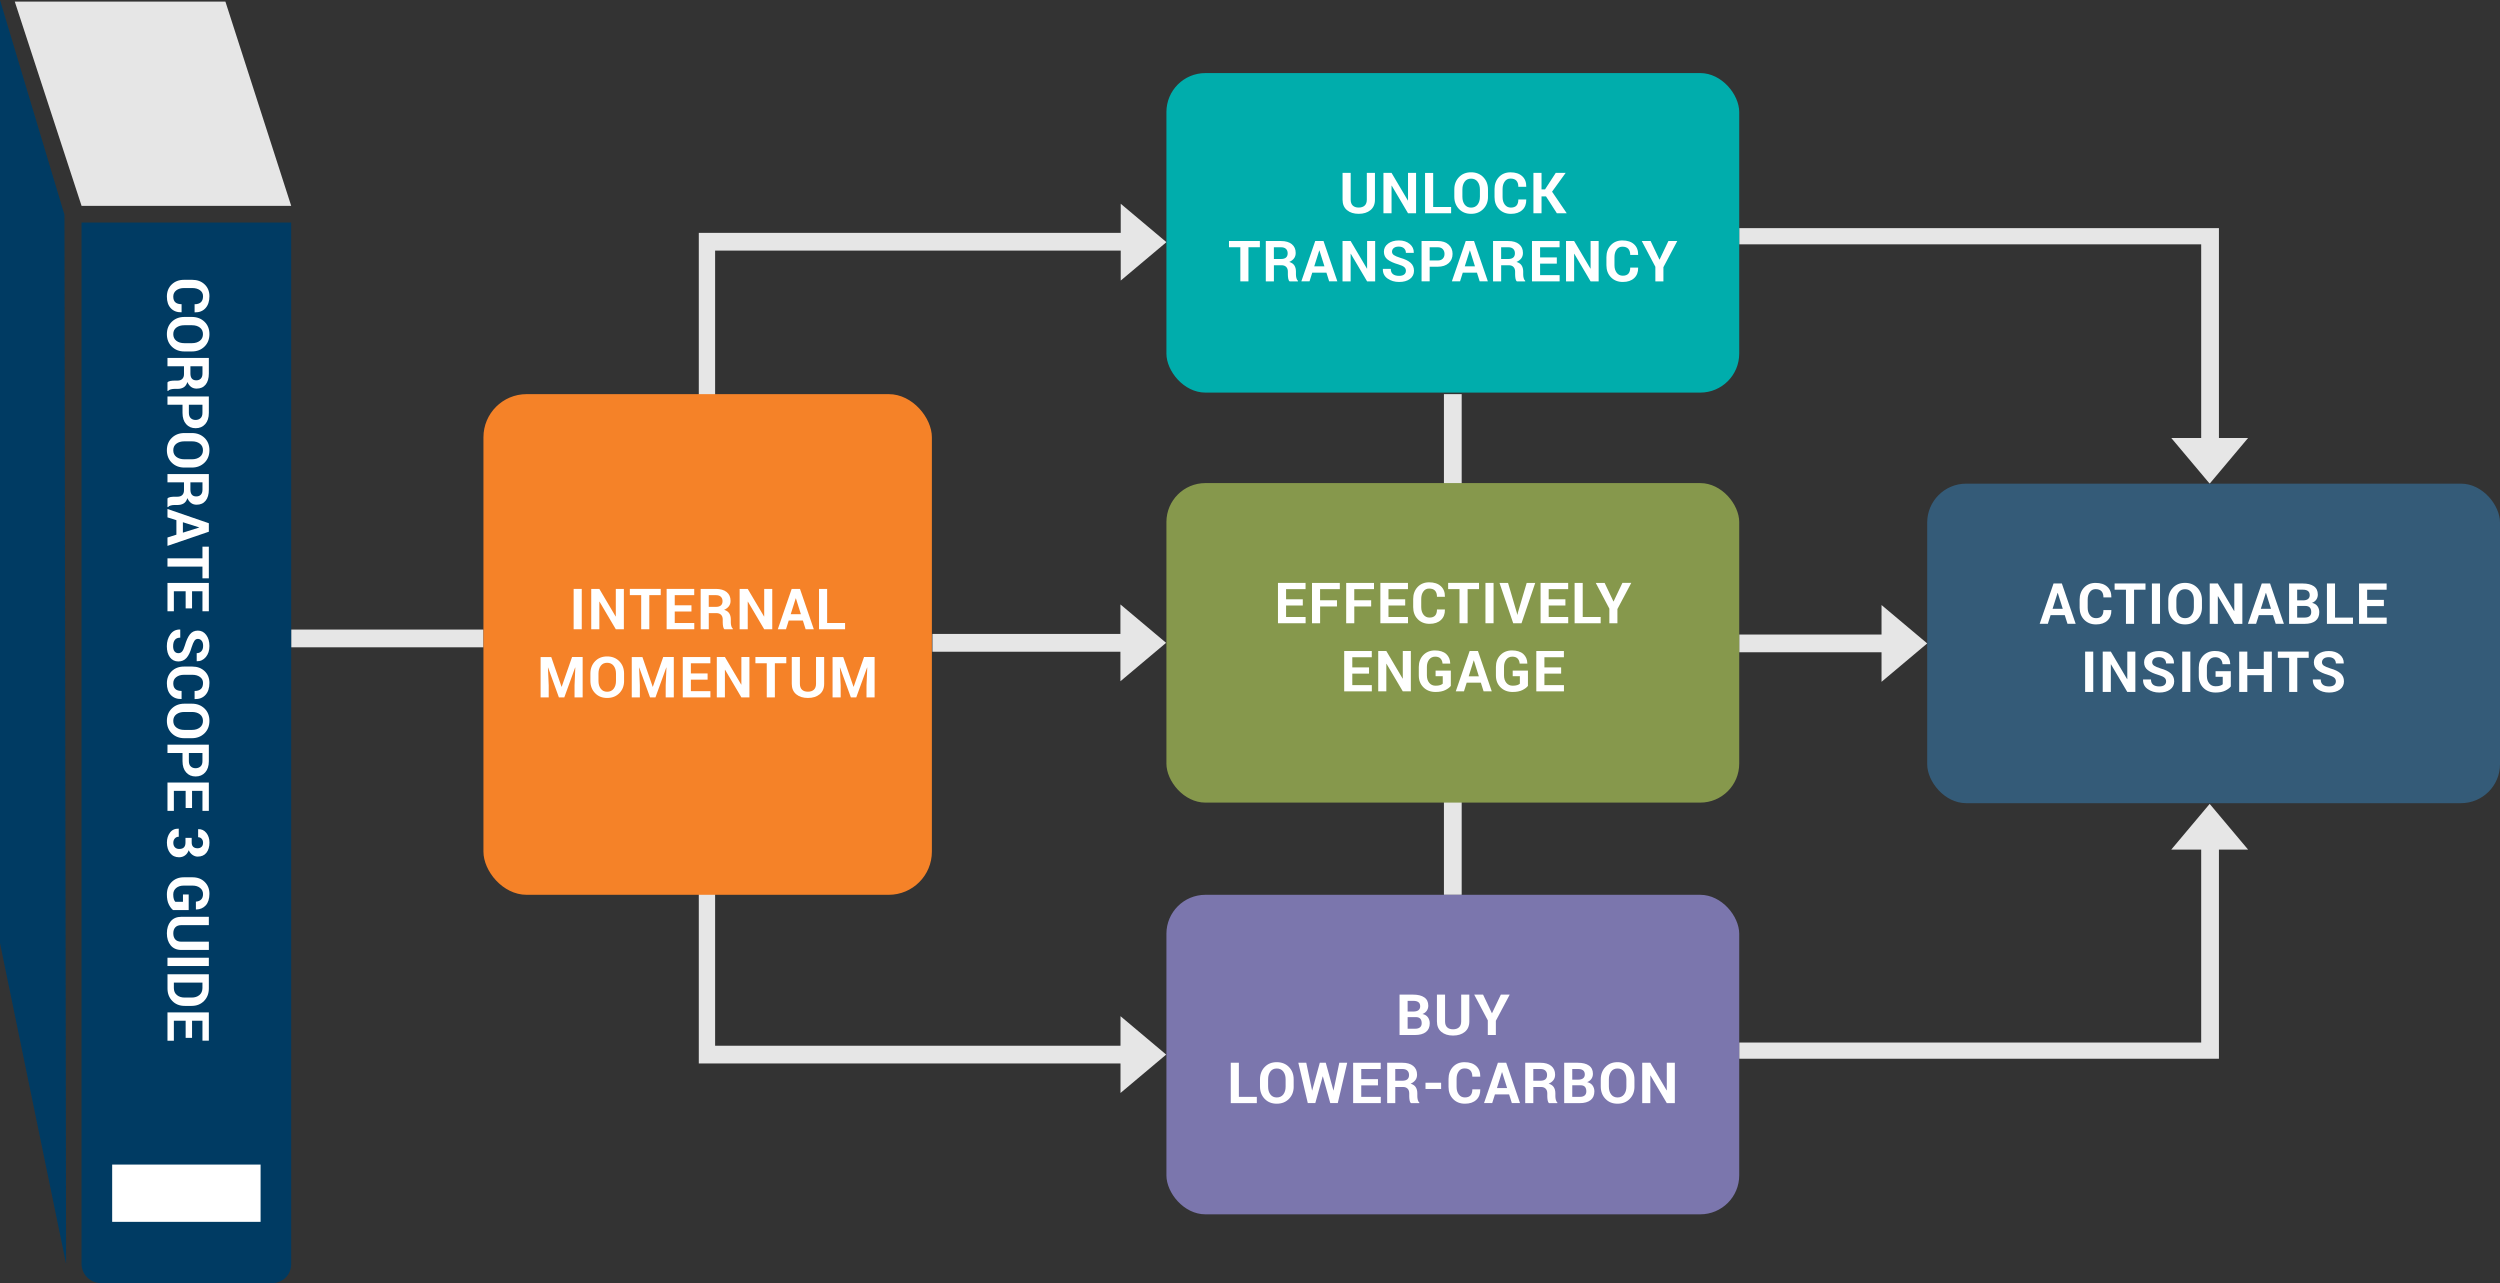 <?xml version="1.0" encoding="UTF-8"?>
<svg id="uuid-62f24894-ee44-4a26-a0b2-3d5a9dbfb48c" data-name="Layer 1" xmlns="http://www.w3.org/2000/svg" width="977.78" height="501.84" viewBox="0 0 977.78 501.84">
  <rect x="0" y="0" width="977.78" height="501.84" fill="#333333" stroke="none"/>
  <defs>
    <style>
      .uuid-70471a33-2a89-4846-94cd-b31878387dc8 {
        fill: #e6e6e6;
      }

      .uuid-c2fffcab-7158-4d4f-aafb-f939932a4bbc {
        fill: #345b78;
      }

      .uuid-a9b422cd-b0bc-4790-8189-c50e2563d9d1 {
        fill: #86984c;
      }

      .uuid-7f281830-a67a-49bf-aa32-21150affbf97 {
        fill: #7b76ad;
      }

      .uuid-3b62fd46-208d-490c-8597-b5a9d3142bda {
        fill: #fff;
      }

      .uuid-d44ba00a-6ee3-48a5-a5e6-27a7034fe4e2 {
        fill: #003b63;
      }

      .uuid-defa28cc-ea92-44a9-817b-10e16e787412 {
        fill: #00adac;
      }

      .uuid-95bdde5d-6241-4090-a7d5-b13bc2fdeac2 {
        fill: #f58228;
      }
    </style>
  </defs>
  <g>
    <g>
      <polygon class="uuid-70471a33-2a89-4846-94cd-b31878387dc8" points="88.16 .63 5.78 .63 31.9 80.51 113.89 80.51 88.16 .63"/>
      <rect class="uuid-70471a33-2a89-4846-94cd-b31878387dc8" x="113.89" y="246.23" width="75.19" height="6.94"/>
      <rect class="uuid-70471a33-2a89-4846-94cd-b31878387dc8" x="564.74" y="154.15" width="6.94" height="195.82"/>
      <polygon class="uuid-70471a33-2a89-4846-94cd-b31878387dc8" points="860.91 171.3 849.21 171.3 864.23 189.16 879.25 171.3 867.85 171.3 867.85 89.22 680.22 89.22 680.22 95.55 860.91 95.55 860.91 171.3"/>
      <polygon class="uuid-70471a33-2a89-4846-94cd-b31878387dc8" points="438.33 91.07 273.31 91.07 273.31 190.74 279.69 190.74 279.69 98.01 438.33 98.01 438.33 109.73 456.2 94.71 438.33 79.69 438.33 91.07"/>
      <polygon class="uuid-70471a33-2a89-4846-94cd-b31878387dc8" points="456.07 251.42 438.21 236.4 438.21 247.95 364.69 247.95 364.69 254.89 438.21 254.89 438.21 266.44 456.07 251.42"/>
      <polygon class="uuid-70471a33-2a89-4846-94cd-b31878387dc8" points="438.24 408.99 279.69 408.99 279.69 316.26 273.31 316.26 273.31 415.93 438.24 415.93 438.24 427.48 456.1 412.46 438.24 397.44 438.24 408.99"/>
      <polygon class="uuid-70471a33-2a89-4846-94cd-b31878387dc8" points="753.75 251.65 735.89 236.63 735.89 248.18 680.22 248.18 680.22 255.12 735.89 255.12 735.89 266.67 753.75 251.65"/>
      <polygon class="uuid-70471a33-2a89-4846-94cd-b31878387dc8" points="864.23 314.41 849.21 332.28 860.91 332.28 860.91 407.76 680.22 407.76 680.22 414.08 867.85 414.08 867.85 332.28 879.25 332.28 864.23 314.41"/>
    </g>
    <g>
      <path class="uuid-d44ba00a-6ee3-48a5-a5e6-27a7034fe4e2" d="M-126.89,253.44h407.18v81.99H-127.14c-4.07,0-7.37-3.3-7.37-7.37v-67.02c0-4.2,3.41-7.61,7.61-7.61Z" transform="translate(-221.55 367.33) rotate(-90)"/>
      <rect class="uuid-3b62fd46-208d-490c-8597-b5a9d3142bda" x="61.69" y="437.65" width="22.4" height="58.05" transform="translate(-393.78 539.57) rotate(-90)"/>
      <polygon class="uuid-d44ba00a-6ee3-48a5-a5e6-27a7034fe4e2" points="25.85 494.32 0 368.88 0 0 25.21 83.98 25.85 494.32"/>
    </g>
    <rect class="uuid-95bdde5d-6241-4090-a7d5-b13bc2fdeac2" x="189.08" y="154.15" width="175.39" height="195.82" rx="16.88" ry="16.88"/>
    <g>
      <path class="uuid-3b62fd46-208d-490c-8597-b5a9d3142bda" d="M227.53,246.11h-3.17v-15.78h3.17v15.78Z"/>
      <path class="uuid-3b62fd46-208d-490c-8597-b5a9d3142bda" d="M244,246.11h-3.15l-6.37-10.79h-.07v10.79h-3.17v-15.78h3.17l6.37,10.78h.07v-10.78h3.15v15.78Z"/>
      <path class="uuid-3b62fd46-208d-490c-8597-b5a9d3142bda" d="M258.42,232.76h-4.47v13.35h-3.17v-13.35h-4.44v-2.44h12.08v2.44Z"/>
      <path class="uuid-3b62fd46-208d-490c-8597-b5a9d3142bda" d="M270.44,239.17h-6.54v4.5h7.64v2.44h-10.81v-15.78h10.79v2.44h-7.62v3.97h6.54v2.44Z"/>
      <path class="uuid-3b62fd46-208d-490c-8597-b5a9d3142bda" d="M277.21,239.8v6.31h-3.17v-15.78h5.95c1.8,0,3.21.41,4.22,1.23,1.01.82,1.52,1.96,1.52,3.43,0,.82-.21,1.52-.64,2.1-.43.59-1.05,1.06-1.88,1.42.93.28,1.6.73,2.01,1.38.41.64.61,1.44.61,2.39v1.16c0,.44.06.9.18,1.38.12.48.32.84.61,1.07v.23h-3.26c-.29-.23-.48-.62-.56-1.16s-.13-1.05-.13-1.54v-1.12c0-.79-.22-1.4-.65-1.84-.43-.44-1.04-.66-1.82-.66h-3.01ZM277.21,237.36h2.73c.89,0,1.55-.19,1.99-.56.44-.38.66-.93.66-1.67s-.22-1.3-.66-1.72c-.44-.43-1.08-.64-1.94-.64h-2.79v4.6Z"/>
      <path class="uuid-3b62fd46-208d-490c-8597-b5a9d3142bda" d="M302.04,246.11h-3.15l-6.37-10.79h-.07v10.79h-3.17v-15.78h3.17l6.37,10.78h.07v-10.78h3.15v15.78Z"/>
      <path class="uuid-3b62fd46-208d-490c-8597-b5a9d3142bda" d="M314.02,242.71h-5.54l-1.07,3.4h-3.2l5.43-15.78h3.24l5.41,15.78h-3.2l-1.07-3.4ZM309.26,240.22h3.98l-1.95-6.2h-.07l-1.96,6.2Z"/>
      <path class="uuid-3b62fd46-208d-490c-8597-b5a9d3142bda" d="M323.49,243.67h7.03v2.44h-10.19v-15.78h3.17v13.35Z"/>
      <path class="uuid-3b62fd46-208d-490c-8597-b5a9d3142bda" d="M215.6,256.97l4.02,11.63h.07l4.05-11.63h4.14v15.78h-3.17v-4.71l.3-6.97h-.07s-4.23,11.68-4.23,11.68h-2.12l-4.21-11.64h-.07s.3,6.94.3,6.94v4.71h-3.17v-15.78h4.13Z"/>
      <path class="uuid-3b62fd46-208d-490c-8597-b5a9d3142bda" d="M244.09,266.28c0,1.94-.61,3.54-1.84,4.8-1.23,1.27-2.82,1.9-4.78,1.9s-3.52-.63-4.74-1.9c-1.21-1.26-1.82-2.87-1.82-4.8v-2.84c0-1.93.61-3.53,1.82-4.8,1.21-1.27,2.79-1.9,4.73-1.9s3.55.63,4.78,1.9c1.23,1.27,1.84,2.87,1.84,4.8v2.84ZM240.92,263.43c0-1.23-.31-2.24-.92-3.03-.61-.79-1.46-1.18-2.54-1.18s-1.91.39-2.5,1.18c-.59.79-.89,1.8-.89,3.04v2.87c0,1.25.3,2.27.9,3.06.6.79,1.43,1.18,2.5,1.18s1.93-.39,2.54-1.18.91-1.81.91-3.06v-2.87Z"/>
      <path class="uuid-3b62fd46-208d-490c-8597-b5a9d3142bda" d="M251.25,256.97l4.02,11.63h.07l4.05-11.63h4.14v15.78h-3.17v-4.71l.3-6.97h-.07s-4.23,11.68-4.23,11.68h-2.12l-4.21-11.64h-.07s.3,6.94.3,6.94v4.71h-3.17v-15.78h4.13Z"/>
      <path class="uuid-3b62fd46-208d-490c-8597-b5a9d3142bda" d="M276.75,265.82h-6.54v4.5h7.64v2.44h-10.81v-15.78h10.79v2.44h-7.62v3.97h6.54v2.44Z"/>
      <path class="uuid-3b62fd46-208d-490c-8597-b5a9d3142bda" d="M293.11,272.75h-3.15l-6.37-10.79h-.07v10.79h-3.17v-15.78h3.17l6.37,10.78h.07v-10.78h3.15v15.78Z"/>
      <path class="uuid-3b62fd46-208d-490c-8597-b5a9d3142bda" d="M307.53,259.41h-4.47v13.35h-3.17v-13.35h-4.44v-2.44h12.08v2.44Z"/>
      <path class="uuid-3b62fd46-208d-490c-8597-b5a9d3142bda" d="M322.34,256.97v10.47c0,1.77-.59,3.14-1.76,4.1-1.17.96-2.7,1.44-4.6,1.44s-3.41-.48-4.57-1.44c-1.16-.96-1.74-2.33-1.74-4.1v-10.47h3.18v10.46c0,1.04.28,1.82.83,2.33.56.52,1.32.77,2.3.77s1.77-.26,2.33-.77.85-1.29.85-2.34v-10.46h3.18Z"/>
      <path class="uuid-3b62fd46-208d-490c-8597-b5a9d3142bda" d="M329.79,256.97l4.02,11.63h.07l4.05-11.63h4.14v15.78h-3.17v-4.71l.3-6.97h-.07s-4.23,11.68-4.23,11.68h-2.12l-4.21-11.64h-.07s.3,6.94.3,6.94v4.71h-3.17v-15.78h4.13Z"/>
    </g>
    <g>
      <rect class="uuid-defa28cc-ea92-44a9-817b-10e16e787412" x="456.2" y="28.58" width="224.03" height="124.97" rx="15.24" ry="15.24"/>
      <g>
        <path class="uuid-3b62fd46-208d-490c-8597-b5a9d3142bda" d="M537.76,67.62v10.47c0,1.77-.59,3.14-1.76,4.1-1.17.96-2.7,1.44-4.6,1.44s-3.41-.48-4.57-1.44c-1.16-.96-1.74-2.33-1.74-4.1v-10.47h3.18v10.46c0,1.04.28,1.82.83,2.33.56.52,1.32.77,2.3.77s1.77-.26,2.33-.77.85-1.29.85-2.34v-10.46h3.18Z"/>
        <path class="uuid-3b62fd46-208d-490c-8597-b5a9d3142bda" d="M553.84,83.4h-3.15l-6.37-10.79h-.07v10.79h-3.17v-15.78h3.17l6.37,10.78h.07v-10.78h3.15v15.78Z"/>
        <path class="uuid-3b62fd46-208d-490c-8597-b5a9d3142bda" d="M560.52,80.97h7.03v2.44h-10.19v-15.78h3.17v13.35Z"/>
        <path class="uuid-3b62fd46-208d-490c-8597-b5a9d3142bda" d="M581.98,76.93c0,1.94-.61,3.54-1.84,4.8-1.23,1.27-2.82,1.9-4.78,1.9s-3.52-.63-4.74-1.9c-1.21-1.26-1.82-2.87-1.82-4.8v-2.84c0-1.93.61-3.53,1.82-4.8,1.21-1.27,2.79-1.9,4.73-1.9s3.55.63,4.78,1.9c1.23,1.27,1.84,2.87,1.84,4.8v2.84ZM578.81,74.08c0-1.23-.31-2.24-.92-3.03-.61-.79-1.46-1.18-2.54-1.18s-1.91.39-2.5,1.18c-.59.79-.89,1.8-.89,3.04v2.87c0,1.25.3,2.27.9,3.06.6.79,1.43,1.18,2.5,1.18s1.93-.39,2.54-1.18.91-1.81.91-3.06v-2.87Z"/>
        <path class="uuid-3b62fd46-208d-490c-8597-b5a9d3142bda" d="M596.92,78.03l.02.07c.03,1.7-.49,3.05-1.56,4.04-1.07,1-2.55,1.5-4.44,1.5s-3.44-.61-4.63-1.83c-1.19-1.22-1.78-2.79-1.78-4.72v-3.13c0-1.91.58-3.49,1.73-4.72,1.16-1.23,2.66-1.84,4.51-1.84,1.95,0,3.48.5,4.57,1.5,1.1,1,1.63,2.37,1.6,4.09l-.02.07h-3.08c0-1.04-.25-1.84-.75-2.39s-1.28-.83-2.33-.83c-.95,0-1.7.38-2.25,1.15-.56.77-.83,1.75-.83,2.94v3.15c0,1.21.29,2.19.88,2.96s1.38,1.15,2.37,1.15,1.72-.27,2.2-.8c.47-.53.71-1.32.71-2.37h3.07Z"/>
        <path class="uuid-3b62fd46-208d-490c-8597-b5a9d3142bda" d="M604.67,76.81h-1.76v6.59h-3.17v-15.78h3.17v6.45h1.38l4.18-6.45h3.87l-5.31,7.35,5.73,8.43h-3.86l-4.24-6.59Z"/>
        <path class="uuid-3b62fd46-208d-490c-8597-b5a9d3142bda" d="M492.75,96.7h-4.47v13.35h-3.17v-13.35h-4.44v-2.44h12.08v2.44Z"/>
        <path class="uuid-3b62fd46-208d-490c-8597-b5a9d3142bda" d="M498.24,103.74v6.31h-3.17v-15.78h5.95c1.8,0,3.21.41,4.22,1.23,1.01.82,1.52,1.96,1.52,3.43,0,.82-.21,1.52-.64,2.1-.43.59-1.05,1.06-1.88,1.42.93.28,1.6.73,2.01,1.38.41.64.61,1.44.61,2.39v1.16c0,.44.06.9.18,1.38.12.48.32.84.61,1.07v.23h-3.26c-.29-.23-.48-.62-.56-1.16s-.13-1.05-.13-1.54v-1.12c0-.79-.22-1.4-.65-1.84-.43-.44-1.04-.66-1.82-.66h-3.01ZM498.24,101.3h2.73c.89,0,1.55-.19,1.99-.56.44-.38.66-.93.66-1.67s-.22-1.3-.66-1.72c-.44-.43-1.08-.64-1.94-.64h-2.79v4.6Z"/>
        <path class="uuid-3b62fd46-208d-490c-8597-b5a9d3142bda" d="M518.78,106.64h-5.54l-1.07,3.4h-3.2l5.43-15.78h3.24l5.41,15.78h-3.2l-1.07-3.4ZM514.02,104.16h3.98l-1.95-6.2h-.07l-1.96,6.2Z"/>
        <path class="uuid-3b62fd46-208d-490c-8597-b5a9d3142bda" d="M537.84,110.05h-3.15l-6.37-10.79h-.07v10.79h-3.17v-15.78h3.17l6.37,10.78h.07v-10.78h3.15v15.78Z"/>
        <path class="uuid-3b62fd46-208d-490c-8597-b5a9d3142bda" d="M549.87,105.93c0-.61-.22-1.09-.65-1.46-.43-.37-1.18-.72-2.26-1.04-1.88-.54-3.3-1.19-4.26-1.93-.96-.74-1.44-1.76-1.44-3.06s.55-2.35,1.65-3.17c1.1-.82,2.51-1.23,4.22-1.23s3.15.46,4.24,1.38c1.09.92,1.62,2.06,1.58,3.41l-.02.07h-3.07c0-.73-.24-1.32-.73-1.77-.49-.45-1.17-.68-2.05-.68s-1.5.19-1.96.56c-.46.38-.69.86-.69,1.44,0,.54.25.97.74,1.32.49.34,1.35.71,2.56,1.09,1.74.48,3.06,1.12,3.96,1.92.9.8,1.34,1.84,1.34,3.13s-.53,2.42-1.6,3.2c-1.07.78-2.47,1.17-4.22,1.17s-3.22-.44-4.5-1.33c-1.28-.88-1.9-2.13-1.86-3.72l.02-.07h3.08c0,.94.29,1.63.86,2.07.57.44,1.37.66,2.4.66.86,0,1.52-.18,1.97-.53.46-.35.68-.83.68-1.42Z"/>
        <path class="uuid-3b62fd46-208d-490c-8597-b5a9d3142bda" d="M559.16,104.32v5.72h-3.17v-15.78h6.29c1.81,0,3.24.46,4.28,1.39,1.04.93,1.56,2.14,1.56,3.65s-.52,2.73-1.56,3.64c-1.04.92-2.47,1.38-4.28,1.38h-3.12ZM559.16,101.88h3.12c.88,0,1.55-.24,2.01-.72.46-.48.68-1.09.68-1.84s-.23-1.39-.68-1.88c-.45-.49-1.12-.74-2.01-.74h-3.12v5.18Z"/>
        <path class="uuid-3b62fd46-208d-490c-8597-b5a9d3142bda" d="M577.65,106.64h-5.54l-1.07,3.4h-3.2l5.43-15.78h3.24l5.41,15.78h-3.2l-1.07-3.4ZM572.89,104.16h3.98l-1.95-6.2h-.07l-1.96,6.2Z"/>
        <path class="uuid-3b62fd46-208d-490c-8597-b5a9d3142bda" d="M587.12,103.74v6.31h-3.17v-15.78h5.95c1.8,0,3.21.41,4.22,1.23,1.01.82,1.52,1.96,1.52,3.43,0,.82-.21,1.52-.64,2.1-.43.59-1.05,1.06-1.88,1.42.93.28,1.6.73,2.01,1.38.41.64.61,1.44.61,2.39v1.16c0,.44.06.9.18,1.38.12.48.32.84.61,1.07v.23h-3.26c-.29-.23-.48-.62-.56-1.16s-.13-1.05-.13-1.54v-1.12c0-.79-.22-1.4-.65-1.84-.43-.44-1.04-.66-1.82-.66h-3.01ZM587.12,101.3h2.73c.89,0,1.55-.19,1.99-.56.44-.38.66-.93.66-1.67s-.22-1.3-.66-1.72c-.44-.43-1.08-.64-1.94-.64h-2.79v4.6Z"/>
        <path class="uuid-3b62fd46-208d-490c-8597-b5a9d3142bda" d="M608.89,103.11h-6.54v4.5h7.64v2.44h-10.81v-15.78h10.79v2.44h-7.62v3.97h6.54v2.44Z"/>
        <path class="uuid-3b62fd46-208d-490c-8597-b5a9d3142bda" d="M625.25,110.05h-3.15l-6.37-10.79h-.07v10.79h-3.17v-15.78h3.17l6.37,10.78h.07v-10.78h3.15v15.78Z"/>
        <path class="uuid-3b62fd46-208d-490c-8597-b5a9d3142bda" d="M640.68,104.67l.02.07c.03,1.7-.49,3.05-1.56,4.04-1.07,1-2.55,1.5-4.44,1.5s-3.44-.61-4.63-1.83c-1.19-1.22-1.78-2.79-1.78-4.72v-3.13c0-1.91.58-3.49,1.73-4.72,1.16-1.23,2.66-1.84,4.51-1.84,1.95,0,3.48.5,4.57,1.5,1.1,1,1.63,2.37,1.6,4.09l-.02.07h-3.08c0-1.04-.25-1.84-.75-2.39s-1.28-.83-2.33-.83c-.95,0-1.7.38-2.25,1.15-.56.77-.83,1.75-.83,2.94v3.15c0,1.21.29,2.19.88,2.96s1.38,1.15,2.37,1.15,1.72-.27,2.2-.8c.47-.53.71-1.32.71-2.37h3.07Z"/>
        <path class="uuid-3b62fd46-208d-490c-8597-b5a9d3142bda" d="M649.01,101.54h.07l3.45-7.27h3.47l-5.42,10.23v5.55h-3.15v-5.71l-5.32-10.07h3.47l3.45,7.27Z"/>
      </g>
    </g>
    <g>
      <rect class="uuid-a9b422cd-b0bc-4790-8189-c50e2563d9d1" x="456.2" y="188.94" width="224.03" height="124.97" rx="15.24" ry="15.24"/>
      <g>
        <path class="uuid-3b62fd46-208d-490c-8597-b5a9d3142bda" d="M509.54,236.82h-6.54v4.5h7.64v2.44h-10.81v-15.78h10.79v2.44h-7.62v3.97h6.54v2.44Z"/>
        <path class="uuid-3b62fd46-208d-490c-8597-b5a9d3142bda" d="M522.92,237.2h-6.61v6.56h-3.17v-15.78h10.88v2.44h-7.72v4.35h6.61v2.44Z"/>
        <path class="uuid-3b62fd46-208d-490c-8597-b5a9d3142bda" d="M536.29,237.2h-6.61v6.56h-3.17v-15.78h10.88v2.44h-7.72v4.35h6.61v2.44Z"/>
        <path class="uuid-3b62fd46-208d-490c-8597-b5a9d3142bda" d="M549.59,236.82h-6.54v4.5h7.64v2.44h-10.81v-15.78h10.79v2.44h-7.62v3.97h6.54v2.44Z"/>
        <path class="uuid-3b62fd46-208d-490c-8597-b5a9d3142bda" d="M565.1,238.38l.02.07c.03,1.7-.49,3.05-1.56,4.04-1.07,1-2.55,1.5-4.44,1.5s-3.44-.61-4.63-1.83c-1.19-1.22-1.78-2.79-1.78-4.72v-3.13c0-1.91.58-3.49,1.73-4.72,1.16-1.23,2.66-1.84,4.51-1.84,1.95,0,3.48.5,4.57,1.5,1.1,1,1.63,2.37,1.6,4.09l-.02.07h-3.08c0-1.04-.25-1.84-.75-2.39s-1.28-.83-2.33-.83c-.95,0-1.7.38-2.25,1.15-.56.77-.83,1.75-.83,2.94v3.15c0,1.21.29,2.19.88,2.96s1.38,1.15,2.37,1.15,1.72-.27,2.2-.8c.47-.53.71-1.32.71-2.37h3.07Z"/>
        <path class="uuid-3b62fd46-208d-490c-8597-b5a9d3142bda" d="M578.47,230.41h-4.47v13.35h-3.17v-13.35h-4.44v-2.44h12.08v2.44Z"/>
        <path class="uuid-3b62fd46-208d-490c-8597-b5a9d3142bda" d="M584.15,243.76h-3.17v-15.78h3.17v15.78Z"/>
        <path class="uuid-3b62fd46-208d-490c-8597-b5a9d3142bda" d="M593.22,239.56l.2.86h.07l.18-.83,3.44-11.61h3.34l-5.37,15.78h-3.25l-5.36-15.78h3.34l3.41,11.59Z"/>
        <path class="uuid-3b62fd46-208d-490c-8597-b5a9d3142bda" d="M612.25,236.82h-6.54v4.5h7.64v2.44h-10.81v-15.78h10.79v2.44h-7.62v3.97h6.54v2.44Z"/>
        <path class="uuid-3b62fd46-208d-490c-8597-b5a9d3142bda" d="M619.01,241.32h7.03v2.44h-10.19v-15.78h3.17v13.35Z"/>
        <path class="uuid-3b62fd46-208d-490c-8597-b5a9d3142bda" d="M631.02,235.25h.07l3.45-7.27h3.47l-5.42,10.23v5.55h-3.15v-5.71l-5.32-10.07h3.47l3.45,7.27Z"/>
        <path class="uuid-3b62fd46-208d-490c-8597-b5a9d3142bda" d="M535.44,263.46h-6.54v4.5h7.64v2.44h-10.81v-15.78h10.79v2.44h-7.62v3.97h6.54v2.44Z"/>
        <path class="uuid-3b62fd46-208d-490c-8597-b5a9d3142bda" d="M551.8,270.4h-3.15l-6.37-10.79h-.07v10.79h-3.17v-15.78h3.17l6.37,10.78h.07v-10.78h3.15v15.78Z"/>
        <path class="uuid-3b62fd46-208d-490c-8597-b5a9d3142bda" d="M567.44,268.25c-.47.62-1.2,1.17-2.2,1.66-.99.48-2.25.73-3.77.73-1.93,0-3.51-.6-4.73-1.8-1.22-1.2-1.83-2.76-1.83-4.67v-3.3c0-1.91.59-3.46,1.76-4.67,1.17-1.2,2.69-1.81,4.54-1.81s3.39.47,4.42,1.4c1.02.94,1.54,2.17,1.57,3.69l-.02.07h-2.98c-.06-.84-.33-1.5-.8-1.99s-1.17-.73-2.09-.73c-.97,0-1.75.37-2.34,1.12-.59.75-.89,1.71-.89,2.89v3.31c0,1.2.31,2.17.92,2.92.61.75,1.44,1.12,2.48,1.12.74,0,1.33-.08,1.78-.23.45-.15.79-.34,1.02-.56v-2.92h-2.8v-2.19h5.96v5.95Z"/>
        <path class="uuid-3b62fd46-208d-490c-8597-b5a9d3142bda" d="M579.18,267h-5.54l-1.07,3.4h-3.2l5.43-15.78h3.24l5.41,15.78h-3.2l-1.07-3.4ZM574.42,264.52h3.98l-1.95-6.2h-.07l-1.96,6.2Z"/>
        <path class="uuid-3b62fd46-208d-490c-8597-b5a9d3142bda" d="M597.6,268.25c-.47.62-1.2,1.17-2.2,1.66-.99.48-2.25.73-3.77.73-1.93,0-3.51-.6-4.73-1.8-1.22-1.2-1.83-2.76-1.83-4.67v-3.3c0-1.91.59-3.46,1.76-4.67,1.17-1.2,2.69-1.81,4.54-1.81s3.39.47,4.42,1.4c1.02.94,1.54,2.17,1.57,3.69l-.02.07h-2.98c-.06-.84-.33-1.5-.8-1.99s-1.17-.73-2.09-.73c-.97,0-1.75.37-2.34,1.12-.59.75-.89,1.71-.89,2.89v3.31c0,1.2.31,2.17.92,2.92.61.75,1.44,1.12,2.48,1.12.74,0,1.33-.08,1.78-.23.45-.15.79-.34,1.02-.56v-2.92h-2.8v-2.19h5.96v5.95Z"/>
        <path class="uuid-3b62fd46-208d-490c-8597-b5a9d3142bda" d="M610.58,263.46h-6.54v4.5h7.64v2.44h-10.81v-15.78h10.79v2.44h-7.62v3.97h6.54v2.44Z"/>
      </g>
    </g>
    <rect class="uuid-7f281830-a67a-49bf-aa32-21150affbf97" x="456.2" y="349.97" width="224.03" height="124.97" rx="15.24" ry="15.24"/>
    <g>
      <path class="uuid-3b62fd46-208d-490c-8597-b5a9d3142bda" d="M547.38,404.79v-15.78h5.33c1.86,0,3.31.36,4.35,1.08,1.04.72,1.56,1.8,1.56,3.24,0,.73-.19,1.38-.58,1.96-.39.57-.95,1.01-1.69,1.3.95.2,1.66.64,2.13,1.3.47.67.71,1.44.71,2.31,0,1.51-.5,2.65-1.5,3.43-1,.78-2.41,1.17-4.24,1.17h-6.08ZM550.54,395.62h2.28c.85,0,1.5-.17,1.95-.52s.68-.85.68-1.52c0-.73-.23-1.27-.69-1.62-.46-.35-1.14-.52-2.05-.52h-2.17v4.17ZM550.54,397.81v4.54h2.92c.84,0,1.48-.18,1.92-.55.44-.36.66-.9.66-1.62,0-.77-.19-1.36-.56-1.77-.38-.41-.97-.61-1.78-.61h-3.15Z"/>
      <path class="uuid-3b62fd46-208d-490c-8597-b5a9d3142bda" d="M574.67,389.01v10.47c0,1.77-.59,3.14-1.76,4.1-1.17.96-2.7,1.44-4.6,1.44s-3.41-.48-4.57-1.44c-1.16-.96-1.74-2.33-1.74-4.1v-10.47h3.18v10.46c0,1.04.28,1.82.83,2.33.56.52,1.32.77,2.3.77s1.77-.26,2.33-.77.85-1.29.85-2.34v-10.46h3.18Z"/>
      <path class="uuid-3b62fd46-208d-490c-8597-b5a9d3142bda" d="M583.48,396.28h.07l3.45-7.27h3.47l-5.42,10.23v5.55h-3.15v-5.71l-5.32-10.07h3.47l3.45,7.27Z"/>
      <path class="uuid-3b62fd46-208d-490c-8597-b5a9d3142bda" d="M484.53,429h7.03v2.44h-10.19v-15.78h3.17v13.35Z"/>
      <path class="uuid-3b62fd46-208d-490c-8597-b5a9d3142bda" d="M505.98,424.97c0,1.94-.61,3.54-1.84,4.8-1.23,1.27-2.82,1.9-4.78,1.9s-3.52-.63-4.74-1.9c-1.21-1.26-1.82-2.87-1.82-4.8v-2.84c0-1.93.61-3.53,1.82-4.8,1.21-1.27,2.79-1.9,4.73-1.9s3.55.63,4.78,1.9c1.23,1.27,1.84,2.87,1.84,4.8v2.84ZM502.82,422.11c0-1.23-.31-2.24-.92-3.03-.61-.79-1.46-1.18-2.54-1.18s-1.91.39-2.5,1.18c-.59.79-.89,1.8-.89,3.04v2.87c0,1.25.3,2.27.9,3.06.6.79,1.43,1.18,2.5,1.18s1.93-.39,2.54-1.18.91-1.81.91-3.06v-2.87Z"/>
      <path class="uuid-3b62fd46-208d-490c-8597-b5a9d3142bda" d="M521.5,426.47h.07l2.25-10.82h3.09l-3.69,15.78h-2.94l-2.89-10.42h-.07l-2.89,10.42h-2.94l-3.7-15.78h3.1l2.27,10.81h.07s2.96-10.81,2.96-10.81h2.33l2.98,10.82Z"/>
      <path class="uuid-3b62fd46-208d-490c-8597-b5a9d3142bda" d="M538.94,424.5h-6.54v4.5h7.64v2.44h-10.81v-15.78h10.79v2.44h-7.62v3.97h6.54v2.44Z"/>
      <path class="uuid-3b62fd46-208d-490c-8597-b5a9d3142bda" d="M545.71,425.13v6.31h-3.17v-15.78h5.95c1.8,0,3.21.41,4.22,1.23,1.01.82,1.52,1.96,1.52,3.43,0,.82-.21,1.52-.64,2.1-.43.59-1.05,1.06-1.88,1.42.93.28,1.6.73,2.01,1.38.41.64.61,1.44.61,2.39v1.16c0,.44.06.9.18,1.38.12.48.32.84.61,1.07v.23h-3.26c-.29-.23-.48-.62-.56-1.16s-.13-1.05-.13-1.54v-1.12c0-.79-.22-1.4-.65-1.84-.43-.44-1.04-.66-1.82-.66h-3.01ZM545.71,422.69h2.73c.89,0,1.55-.19,1.99-.56.44-.38.66-.93.66-1.67s-.22-1.3-.66-1.72c-.44-.43-1.08-.64-1.94-.64h-2.79v4.6Z"/>
      <path class="uuid-3b62fd46-208d-490c-8597-b5a9d3142bda" d="M563.64,425.91h-6.11v-2.44h6.11v2.44Z"/>
      <path class="uuid-3b62fd46-208d-490c-8597-b5a9d3142bda" d="M578.93,426.06l.02.07c.03,1.7-.49,3.05-1.56,4.04-1.07,1-2.55,1.5-4.44,1.5s-3.44-.61-4.63-1.83c-1.19-1.22-1.78-2.79-1.78-4.72v-3.13c0-1.91.58-3.49,1.73-4.72,1.16-1.23,2.66-1.84,4.51-1.84,1.95,0,3.48.5,4.57,1.5,1.1,1,1.63,2.37,1.6,4.09l-.02.07h-3.08c0-1.04-.25-1.84-.75-2.39s-1.28-.83-2.33-.83c-.95,0-1.7.38-2.25,1.15-.56.77-.83,1.75-.83,2.94v3.15c0,1.21.29,2.19.88,2.96s1.38,1.15,2.37,1.15,1.72-.27,2.2-.8c.47-.53.71-1.32.71-2.37h3.07Z"/>
      <path class="uuid-3b62fd46-208d-490c-8597-b5a9d3142bda" d="M590.23,428.03h-5.54l-1.07,3.4h-3.2l5.43-15.78h3.24l5.41,15.78h-3.2l-1.07-3.4ZM585.47,425.55h3.98l-1.95-6.2h-.07l-1.96,6.2Z"/>
      <path class="uuid-3b62fd46-208d-490c-8597-b5a9d3142bda" d="M599.7,425.13v6.31h-3.17v-15.78h5.95c1.8,0,3.21.41,4.22,1.23,1.01.82,1.52,1.96,1.52,3.43,0,.82-.21,1.52-.64,2.1-.43.59-1.05,1.06-1.88,1.42.93.28,1.6.73,2.01,1.38.41.64.61,1.44.61,2.39v1.16c0,.44.06.9.18,1.38.12.48.32.84.61,1.07v.23h-3.26c-.29-.23-.48-.62-.56-1.16s-.13-1.05-.13-1.54v-1.12c0-.79-.22-1.4-.65-1.84-.43-.44-1.04-.66-1.82-.66h-3.01ZM599.7,422.69h2.73c.89,0,1.55-.19,1.99-.56.44-.38.66-.93.66-1.67s-.22-1.3-.66-1.72c-.44-.43-1.08-.64-1.94-.64h-2.79v4.6Z"/>
      <path class="uuid-3b62fd46-208d-490c-8597-b5a9d3142bda" d="M611.77,431.44v-15.78h5.33c1.86,0,3.31.36,4.35,1.08,1.04.72,1.56,1.8,1.56,3.24,0,.73-.19,1.38-.58,1.96-.39.57-.95,1.01-1.69,1.3.95.2,1.66.64,2.13,1.3.47.67.71,1.44.71,2.31,0,1.51-.5,2.65-1.5,3.43-1,.78-2.41,1.17-4.24,1.17h-6.08ZM614.93,422.27h2.28c.85,0,1.5-.17,1.95-.52s.68-.85.68-1.52c0-.73-.23-1.27-.69-1.62-.46-.35-1.14-.52-2.05-.52h-2.17v4.17ZM614.93,424.46v4.54h2.92c.84,0,1.48-.18,1.92-.55.44-.36.66-.9.66-1.62,0-.77-.19-1.36-.56-1.77-.38-.41-.97-.61-1.78-.61h-3.15Z"/>
      <path class="uuid-3b62fd46-208d-490c-8597-b5a9d3142bda" d="M639.26,424.97c0,1.94-.61,3.54-1.84,4.8-1.23,1.27-2.82,1.9-4.78,1.9s-3.52-.63-4.74-1.9c-1.21-1.26-1.82-2.87-1.82-4.8v-2.84c0-1.93.61-3.53,1.82-4.8,1.21-1.27,2.79-1.9,4.73-1.9s3.55.63,4.78,1.9c1.23,1.27,1.84,2.87,1.84,4.8v2.84ZM636.1,422.11c0-1.23-.31-2.24-.92-3.03-.61-.79-1.46-1.18-2.54-1.18s-1.91.39-2.5,1.18c-.59.79-.89,1.8-.89,3.04v2.87c0,1.25.3,2.27.9,3.06.6.79,1.43,1.18,2.5,1.18s1.93-.39,2.54-1.18.91-1.81.91-3.06v-2.87Z"/>
      <path class="uuid-3b62fd46-208d-490c-8597-b5a9d3142bda" d="M655.05,431.44h-3.15l-6.37-10.79h-.07v10.79h-3.17v-15.78h3.17l6.37,10.78h.07v-10.78h3.15v15.78Z"/>
    </g>
    <rect class="uuid-c2fffcab-7158-4d4f-aafb-f939932a4bbc" x="753.75" y="189.16" width="224.03" height="124.97" rx="15.24" ry="15.24"/>
    <g>
      <path class="uuid-3b62fd46-208d-490c-8597-b5a9d3142bda" d="M807.55,240.58h-5.54l-1.07,3.4h-3.2l5.43-15.78h3.24l5.41,15.78h-3.2l-1.07-3.4ZM802.79,238.1h3.98l-1.95-6.2h-.07l-1.96,6.2Z"/>
      <path class="uuid-3b62fd46-208d-490c-8597-b5a9d3142bda" d="M825.76,238.61l.02.07c.03,1.7-.49,3.05-1.56,4.04-1.07,1-2.55,1.5-4.44,1.5s-3.44-.61-4.63-1.83c-1.19-1.22-1.78-2.79-1.78-4.72v-3.13c0-1.91.58-3.49,1.73-4.72,1.16-1.23,2.66-1.84,4.51-1.84,1.95,0,3.48.5,4.57,1.5,1.1,1,1.63,2.37,1.6,4.09l-.02.07h-3.08c0-1.04-.25-1.84-.75-2.39s-1.28-.83-2.33-.83c-.95,0-1.7.38-2.25,1.15-.56.77-.83,1.75-.83,2.94v3.15c0,1.21.29,2.19.88,2.96s1.38,1.15,2.37,1.15,1.72-.27,2.2-.8c.47-.53.71-1.32.71-2.37h3.07Z"/>
      <path class="uuid-3b62fd46-208d-490c-8597-b5a9d3142bda" d="M839.13,230.64h-4.47v13.35h-3.17v-13.35h-4.44v-2.44h12.08v2.44Z"/>
      <path class="uuid-3b62fd46-208d-490c-8597-b5a9d3142bda" d="M844.81,243.99h-3.17v-15.78h3.17v15.78Z"/>
      <path class="uuid-3b62fd46-208d-490c-8597-b5a9d3142bda" d="M861.22,237.51c0,1.94-.61,3.54-1.84,4.8-1.23,1.27-2.82,1.9-4.78,1.9s-3.52-.63-4.74-1.9c-1.21-1.26-1.82-2.87-1.82-4.8v-2.84c0-1.93.61-3.53,1.82-4.8,1.21-1.27,2.79-1.9,4.73-1.9s3.55.63,4.78,1.9c1.23,1.27,1.84,2.87,1.84,4.8v2.84ZM858.05,234.66c0-1.23-.31-2.24-.92-3.03-.61-.79-1.46-1.18-2.54-1.18s-1.91.39-2.5,1.18c-.59.79-.89,1.8-.89,3.04v2.87c0,1.25.3,2.27.9,3.06.6.79,1.43,1.18,2.5,1.18s1.93-.39,2.54-1.18.91-1.81.91-3.06v-2.87Z"/>
      <path class="uuid-3b62fd46-208d-490c-8597-b5a9d3142bda" d="M877.01,243.99h-3.15l-6.37-10.79h-.07v10.79h-3.17v-15.78h3.17l6.37,10.78h.07v-10.78h3.15v15.78Z"/>
      <path class="uuid-3b62fd46-208d-490c-8597-b5a9d3142bda" d="M888.99,240.58h-5.54l-1.07,3.4h-3.2l5.43-15.78h3.24l5.41,15.78h-3.2l-1.07-3.4ZM884.23,238.1h3.98l-1.95-6.2h-.07l-1.96,6.2Z"/>
      <path class="uuid-3b62fd46-208d-490c-8597-b5a9d3142bda" d="M895.29,243.99v-15.78h5.33c1.86,0,3.31.36,4.35,1.08,1.04.72,1.56,1.8,1.56,3.24,0,.73-.19,1.38-.58,1.96-.39.57-.95,1.01-1.69,1.3.95.2,1.66.64,2.13,1.3.47.67.71,1.44.71,2.31,0,1.51-.5,2.65-1.5,3.43-1,.78-2.41,1.17-4.24,1.17h-6.08ZM898.45,234.81h2.28c.85,0,1.5-.17,1.95-.52s.68-.85.68-1.52c0-.73-.23-1.27-.69-1.62-.46-.35-1.14-.52-2.05-.52h-2.17v4.17ZM898.45,237v4.54h2.92c.84,0,1.48-.18,1.92-.55.44-.36.66-.9.66-1.62,0-.77-.19-1.36-.56-1.77-.38-.41-.97-.61-1.78-.61h-3.15Z"/>
      <path class="uuid-3b62fd46-208d-490c-8597-b5a9d3142bda" d="M913.25,241.55h7.03v2.44h-10.19v-15.78h3.17v13.35Z"/>
      <path class="uuid-3b62fd46-208d-490c-8597-b5a9d3142bda" d="M932.36,237.05h-6.54v4.5h7.64v2.44h-10.81v-15.78h10.79v2.44h-7.62v3.97h6.54v2.44Z"/>
      <path class="uuid-3b62fd46-208d-490c-8597-b5a9d3142bda" d="M818.69,270.63h-3.17v-15.78h3.17v15.78Z"/>
      <path class="uuid-3b62fd46-208d-490c-8597-b5a9d3142bda" d="M835.16,270.63h-3.15l-6.37-10.79h-.07v10.79h-3.17v-15.78h3.17l6.37,10.78h.07v-10.78h3.15v15.78Z"/>
      <path class="uuid-3b62fd46-208d-490c-8597-b5a9d3142bda" d="M847.19,266.51c0-.61-.22-1.09-.65-1.46-.43-.37-1.18-.72-2.26-1.04-1.88-.54-3.3-1.19-4.26-1.93-.96-.74-1.44-1.76-1.44-3.06s.55-2.35,1.65-3.17c1.1-.82,2.51-1.23,4.22-1.23s3.15.46,4.24,1.38c1.09.92,1.62,2.06,1.58,3.41l-.02.07h-3.07c0-.73-.24-1.32-.73-1.77-.49-.45-1.17-.68-2.05-.68s-1.5.19-1.96.56c-.46.38-.69.86-.69,1.44,0,.54.25.97.74,1.32.49.34,1.35.71,2.56,1.09,1.74.48,3.06,1.12,3.96,1.92.9.8,1.34,1.84,1.34,3.13s-.53,2.42-1.6,3.2c-1.07.78-2.47,1.17-4.22,1.17s-3.22-.44-4.5-1.33c-1.28-.88-1.9-2.13-1.86-3.72l.02-.07h3.08c0,.94.29,1.63.86,2.07.57.44,1.37.66,2.4.66.86,0,1.52-.18,1.97-.53.46-.35.68-.83.68-1.42Z"/>
      <path class="uuid-3b62fd46-208d-490c-8597-b5a9d3142bda" d="M856.67,270.63h-3.17v-15.78h3.17v15.78Z"/>
      <path class="uuid-3b62fd46-208d-490c-8597-b5a9d3142bda" d="M872.5,268.47c-.47.62-1.2,1.17-2.2,1.66-.99.48-2.25.73-3.77.73-1.93,0-3.51-.6-4.73-1.8-1.22-1.2-1.83-2.76-1.83-4.67v-3.3c0-1.91.59-3.46,1.76-4.67,1.17-1.2,2.69-1.81,4.54-1.81s3.39.47,4.42,1.4c1.02.94,1.54,2.17,1.57,3.69l-.02.07h-2.98c-.06-.84-.33-1.5-.8-1.99s-1.17-.73-2.09-.73c-.97,0-1.75.37-2.34,1.12-.59.75-.89,1.71-.89,2.89v3.31c0,1.2.31,2.17.92,2.92.61.75,1.44,1.12,2.48,1.12.74,0,1.33-.08,1.78-.23.45-.15.79-.34,1.02-.56v-2.92h-2.8v-2.19h5.96v5.95Z"/>
      <path class="uuid-3b62fd46-208d-490c-8597-b5a9d3142bda" d="M888.54,270.63h-3.15v-6.56h-6.44v6.56h-3.17v-15.78h3.17v6.79h6.44v-6.79h3.15v15.78Z"/>
      <path class="uuid-3b62fd46-208d-490c-8597-b5a9d3142bda" d="M902.96,257.28h-4.47v13.35h-3.17v-13.35h-4.44v-2.44h12.08v2.44Z"/>
      <path class="uuid-3b62fd46-208d-490c-8597-b5a9d3142bda" d="M913.59,266.51c0-.61-.22-1.09-.65-1.46-.43-.37-1.18-.72-2.26-1.04-1.88-.54-3.3-1.19-4.26-1.93-.96-.74-1.44-1.76-1.44-3.06s.55-2.35,1.65-3.17c1.1-.82,2.51-1.23,4.22-1.23s3.15.46,4.24,1.38c1.09.92,1.62,2.06,1.58,3.41l-.02.07h-3.07c0-.73-.24-1.32-.73-1.77-.49-.45-1.17-.68-2.05-.68s-1.5.19-1.96.56c-.46.38-.69.86-.69,1.44,0,.54.25.97.74,1.32.49.34,1.35.71,2.56,1.09,1.74.48,3.06,1.12,3.96,1.92.9.8,1.34,1.84,1.34,3.13s-.53,2.42-1.6,3.2c-1.07.78-2.47,1.17-4.22,1.17s-3.22-.44-4.5-1.33c-1.28-.88-1.9-2.13-1.86-3.72l.02-.07h3.08c0,.94.29,1.63.86,2.07.57.44,1.37.66,2.4.66.86,0,1.52-.18,1.97-.53.46-.35.68-.83.68-1.42Z"/>
    </g>
  </g>
  <g>
    <path class="uuid-3b62fd46-208d-490c-8597-b5a9d3142bda" d="M71.01,122.12l-.07.02c-1.74.03-3.12-.5-4.14-1.59s-1.53-2.61-1.53-4.55.63-3.53,1.88-4.74,2.86-1.82,4.83-1.82h3.21c1.96,0,3.57.59,4.83,1.78s1.89,2.73,1.89,4.62c0,2-.51,3.56-1.54,4.69s-2.42,1.67-4.19,1.64l-.07-.02v-3.16c1.07,0,1.88-.26,2.45-.77s.85-1.31.85-2.39c0-.97-.39-1.74-1.18-2.31s-1.79-.86-3.01-.86h-3.23c-1.24,0-2.25.3-3.04.9s-1.18,1.41-1.18,2.43.27,1.76.82,2.25,1.35.73,2.43.73v3.14Z"/>
    <path class="uuid-3b62fd46-208d-490c-8597-b5a9d3142bda" d="M72.13,137.46c-1.99,0-3.63-.63-4.92-1.88s-1.94-2.89-1.94-4.89.65-3.61,1.94-4.86,2.94-1.87,4.92-1.87h2.91c1.98,0,3.62.62,4.92,1.86s1.95,2.86,1.95,4.85-.65,3.64-1.95,4.9-2.94,1.89-4.92,1.89h-2.91ZM75.06,134.22c1.26,0,2.3-.31,3.11-.94s1.21-1.5,1.21-2.6-.4-1.96-1.21-2.57-1.84-.91-3.11-.91h-2.94c-1.28,0-2.33.31-3.14.92s-1.21,1.47-1.21,2.57.4,1.98,1.21,2.6,1.86.93,3.14.93h2.94Z"/>
    <path class="uuid-3b62fd46-208d-490c-8597-b5a9d3142bda" d="M71.97,143.24h-6.47v-3.24h16.18s0,6.1,0,6.1c0,1.84-.42,3.29-1.26,4.33s-2.01,1.56-3.52,1.56c-.84,0-1.56-.22-2.16-.66s-1.09-1.08-1.46-1.92c-.28.96-.75,1.64-1.41,2.06s-1.47.63-2.44.63h-1.19c-.45,0-.92.06-1.42.18s-.86.33-1.09.63h-.23v-3.34c.24-.3.63-.49,1.19-.58s1.08-.13,1.58-.13h1.14c.81,0,1.44-.22,1.88-.66s.67-1.06.67-1.86v-3.09ZM74.47,143.24v2.8c0,.91.19,1.59.58,2.04s.96.67,1.71.67,1.33-.22,1.77-.67.66-1.11.66-1.98v-2.86s-4.71,0-4.71,0Z"/>
    <path class="uuid-3b62fd46-208d-490c-8597-b5a9d3142bda" d="M71.37,158.29h-5.87v-3.24h16.18s0,6.44,0,6.44c0,1.86-.47,3.32-1.42,4.39s-2.2,1.6-3.74,1.6-2.79-.53-3.73-1.6-1.41-2.53-1.41-4.39v-3.2ZM73.87,158.29v3.2c0,.9.25,1.59.74,2.06s1.12.7,1.88.7,1.42-.23,1.93-.69.76-1.15.76-2.06v-3.2s-5.31,0-5.31,0Z"/>
    <path class="uuid-3b62fd46-208d-490c-8597-b5a9d3142bda" d="M72.13,182.87c-1.99,0-3.63-.63-4.92-1.88s-1.94-2.89-1.94-4.89.65-3.61,1.94-4.86,2.94-1.87,4.92-1.87h2.91c1.98,0,3.62.62,4.92,1.86s1.95,2.86,1.95,4.85-.65,3.64-1.95,4.9-2.94,1.89-4.92,1.89h-2.91ZM75.06,179.63c1.26,0,2.3-.31,3.11-.94s1.21-1.5,1.21-2.6-.4-1.96-1.21-2.57-1.84-.91-3.11-.91h-2.94c-1.28,0-2.33.31-3.14.92s-1.21,1.47-1.21,2.57.4,1.98,1.21,2.6,1.86.93,3.14.93h2.94Z"/>
    <path class="uuid-3b62fd46-208d-490c-8597-b5a9d3142bda" d="M71.97,188.65h-6.47v-3.24h16.18s0,6.1,0,6.1c0,1.84-.42,3.29-1.26,4.33s-2.01,1.56-3.52,1.56c-.84,0-1.56-.22-2.16-.66s-1.09-1.08-1.46-1.92c-.28.96-.75,1.64-1.41,2.06s-1.47.63-2.44.63h-1.19c-.45,0-.92.06-1.42.18s-.86.33-1.09.63h-.23v-3.34c.24-.3.63-.49,1.19-.58s1.08-.13,1.58-.13h1.14c.81,0,1.44-.22,1.88-.66s.67-1.06.67-1.86v-3.09ZM74.47,188.65v2.8c0,.91.19,1.59.58,2.04s.96.67,1.71.67,1.33-.22,1.77-.67.66-1.11.66-1.98v-2.86s-4.71,0-4.71,0Z"/>
    <path class="uuid-3b62fd46-208d-490c-8597-b5a9d3142bda" d="M68.99,209.13v-5.68s-3.49-1.1-3.49-1.1v-3.28s16.18,5.57,16.18,5.57v3.32s-16.18,5.54-16.18,5.54v-3.28s3.49-1.1,3.49-1.1ZM71.53,204.25v4.08s6.36-2,6.36-2v-.07s-6.36-2.01-6.36-2.01Z"/>
    <path class="uuid-3b62fd46-208d-490c-8597-b5a9d3142bda" d="M79.18,226.19v-4.58s-13.68,0-13.68,0v-3.24h13.68s0-4.56,0-4.56h2.5v12.38h-2.5Z"/>
    <path class="uuid-3b62fd46-208d-490c-8597-b5a9d3142bda" d="M72.61,237.95v-6.7s-4.61,0-4.61,0v7.83h-2.5v-11.08s16.18,0,16.18,0v11.06h-2.5v-7.81s-4.07,0-4.07,0v6.7h-2.5Z"/>
    <path class="uuid-3b62fd46-208d-490c-8597-b5a9d3142bda" d="M69.72,255.47c.62,0,1.12-.22,1.5-.66s.73-1.21,1.07-2.32c.56-1.93,1.21-3.38,1.98-4.37s1.81-1.48,3.13-1.48,2.41.56,3.25,1.69,1.26,2.57,1.26,4.33-.47,3.23-1.42,4.34-2.11,1.66-3.49,1.62l-.07-.02v-3.14c.75,0,1.35-.25,1.82-.75s.69-1.2.69-2.11-.19-1.54-.58-2.01-.88-.71-1.48-.71c-.55,0-1,.25-1.35.76s-.72,1.38-1.12,2.63c-.5,1.78-1.15,3.14-1.97,4.06s-1.89,1.38-3.21,1.38-2.48-.55-3.28-1.64-1.2-2.53-1.2-4.33.45-3.3,1.36-4.61,2.18-1.95,3.82-1.91l.07.02v3.16c-.96,0-1.67.29-2.12.88s-.67,1.41-.67,2.46c0,.88.18,1.56.54,2.02s.85.7,1.46.7Z"/>
    <path class="uuid-3b62fd46-208d-490c-8597-b5a9d3142bda" d="M71.01,273.38l-.07.02c-1.74.03-3.12-.5-4.14-1.59s-1.53-2.61-1.53-4.55.63-3.53,1.88-4.74,2.86-1.82,4.83-1.82h3.21c1.96,0,3.57.59,4.83,1.78s1.89,2.73,1.89,4.62c0,2-.51,3.56-1.54,4.69s-2.42,1.67-4.19,1.64l-.07-.02v-3.16c1.07,0,1.88-.26,2.45-.77s.85-1.31.85-2.39c0-.97-.39-1.74-1.18-2.31s-1.79-.86-3.01-.86h-3.23c-1.24,0-2.25.3-3.04.9s-1.18,1.41-1.18,2.43.27,1.76.82,2.25,1.35.73,2.43.73v3.14Z"/>
    <path class="uuid-3b62fd46-208d-490c-8597-b5a9d3142bda" d="M72.13,288.72c-1.99,0-3.63-.63-4.92-1.88s-1.94-2.89-1.94-4.89.65-3.61,1.94-4.86,2.94-1.87,4.92-1.87h2.91c1.98,0,3.62.62,4.92,1.86s1.95,2.86,1.95,4.85-.65,3.64-1.95,4.9-2.94,1.89-4.92,1.89h-2.91ZM75.06,285.48c1.26,0,2.3-.31,3.11-.94s1.21-1.5,1.21-2.6-.4-1.96-1.21-2.57-1.84-.91-3.11-.91h-2.94c-1.28,0-2.33.31-3.14.92s-1.21,1.47-1.21,2.57.4,1.98,1.21,2.6,1.86.93,3.14.93h2.94Z"/>
    <path class="uuid-3b62fd46-208d-490c-8597-b5a9d3142bda" d="M71.37,294.5h-5.87v-3.24h16.18s0,6.44,0,6.44c0,1.86-.47,3.32-1.42,4.39s-2.2,1.6-3.74,1.6-2.79-.53-3.73-1.6-1.41-2.53-1.41-4.39v-3.2ZM73.87,294.5v3.2c0,.9.25,1.59.74,2.06s1.12.7,1.88.7,1.42-.23,1.93-.69.76-1.15.76-2.06v-3.2s-5.31,0-5.31,0Z"/>
    <path class="uuid-3b62fd46-208d-490c-8597-b5a9d3142bda" d="M72.61,316.02v-6.7s-4.61,0-4.61,0v7.83h-2.5v-11.08s16.18,0,16.18,0v11.06h-2.5v-7.81s-4.07,0-4.07,0v6.7h-2.5Z"/>
    <path class="uuid-3b62fd46-208d-490c-8597-b5a9d3142bda" d="M74.97,327.68v1.82c0,.77.2,1.34.61,1.71s.96.56,1.68.56c.65,0,1.17-.18,1.57-.56s.59-.91.59-1.61c0-.61-.18-1.12-.53-1.53s-.82-.62-1.4-.62v-3.14s.07-.02.07-.02c1.27-.04,2.31.44,3.13,1.46s1.23,2.27,1.23,3.78c0,1.67-.4,3.01-1.2,4.01s-1.94,1.49-3.42,1.49c-.7,0-1.37-.22-2.01-.67s-1.13-1.06-1.48-1.83c-.32.9-.81,1.58-1.47,2.05s-1.43.71-2.3.71c-1.48,0-2.65-.54-3.49-1.62s-1.27-2.46-1.27-4.14c0-1.5.4-2.79,1.19-3.87s1.92-1.6,3.37-1.56l.07.02v3.14c-.62,0-1.13.22-1.53.67-.4.44-.6,1.01-.6,1.69,0,.75.21,1.34.62,1.77.41.43.98.65,1.68.65.85,0,1.47-.21,1.87-.64s.59-1.05.59-1.88v-1.82h2.43Z"/>
    <path class="uuid-3b62fd46-208d-490c-8597-b5a9d3142bda" d="M67.71,355.95c-.64-.48-1.2-1.23-1.7-2.25s-.74-2.31-.74-3.86c0-1.98.61-3.59,1.84-4.84s2.83-1.88,4.79-1.88h3.38c1.96,0,3.55.6,4.78,1.81s1.85,2.75,1.85,4.65-.48,3.48-1.44,4.53-2.22,1.58-3.78,1.61l-.07-.02v-3.06c.86-.06,1.54-.33,2.04-.82s.75-1.2.75-2.14c0-.99-.38-1.79-1.15-2.4s-1.75-.91-2.96-.91h-3.4c-1.23,0-2.23.31-2.99.94s-1.15,1.48-1.15,2.54c0,.76.08,1.36.23,1.82.16.46.35.81.58,1.04h2.99s0-2.87,0-2.87h2.24v6.11h-6.1Z"/>
    <path class="uuid-3b62fd46-208d-490c-8597-b5a9d3142bda" d="M81.68,371.54h-10.73c-1.81,0-3.21-.6-4.2-1.8s-1.48-2.77-1.48-4.71.49-3.49,1.48-4.68,2.39-1.78,4.2-1.78h10.73v3.26h-10.72c-1.07,0-1.86.28-2.39.86-.53.57-.79,1.36-.79,2.36s.26,1.81.79,2.39,1.33.87,2.4.87h10.72v3.26Z"/>
    <path class="uuid-3b62fd46-208d-490c-8597-b5a9d3142bda" d="M65.5,377.82v-3.24h16.18v3.24h-16.18Z"/>
    <path class="uuid-3b62fd46-208d-490c-8597-b5a9d3142bda" d="M65.5,381.05h16.18v5.56c0,1.98-.63,3.61-1.89,4.89s-2.88,1.92-4.86,1.92h-2.68c-1.99,0-3.61-.64-4.86-1.92s-1.88-2.91-1.88-4.89v-5.56ZM79.18,384.3h-11.18s0,2.14,0,2.14c0,1.16.39,2.07,1.18,2.73s1.81.99,3.07.99h2.7c1.25,0,2.27-.33,3.05-.99s1.18-1.57,1.18-2.73v-2.14Z"/>
    <path class="uuid-3b62fd46-208d-490c-8597-b5a9d3142bda" d="M72.61,405.91v-6.7s-4.61,0-4.61,0v7.83h-2.5v-11.08s16.18,0,16.18,0v11.06h-2.5v-7.81s-4.07,0-4.07,0v6.7h-2.5Z"/>
  </g>
</svg>